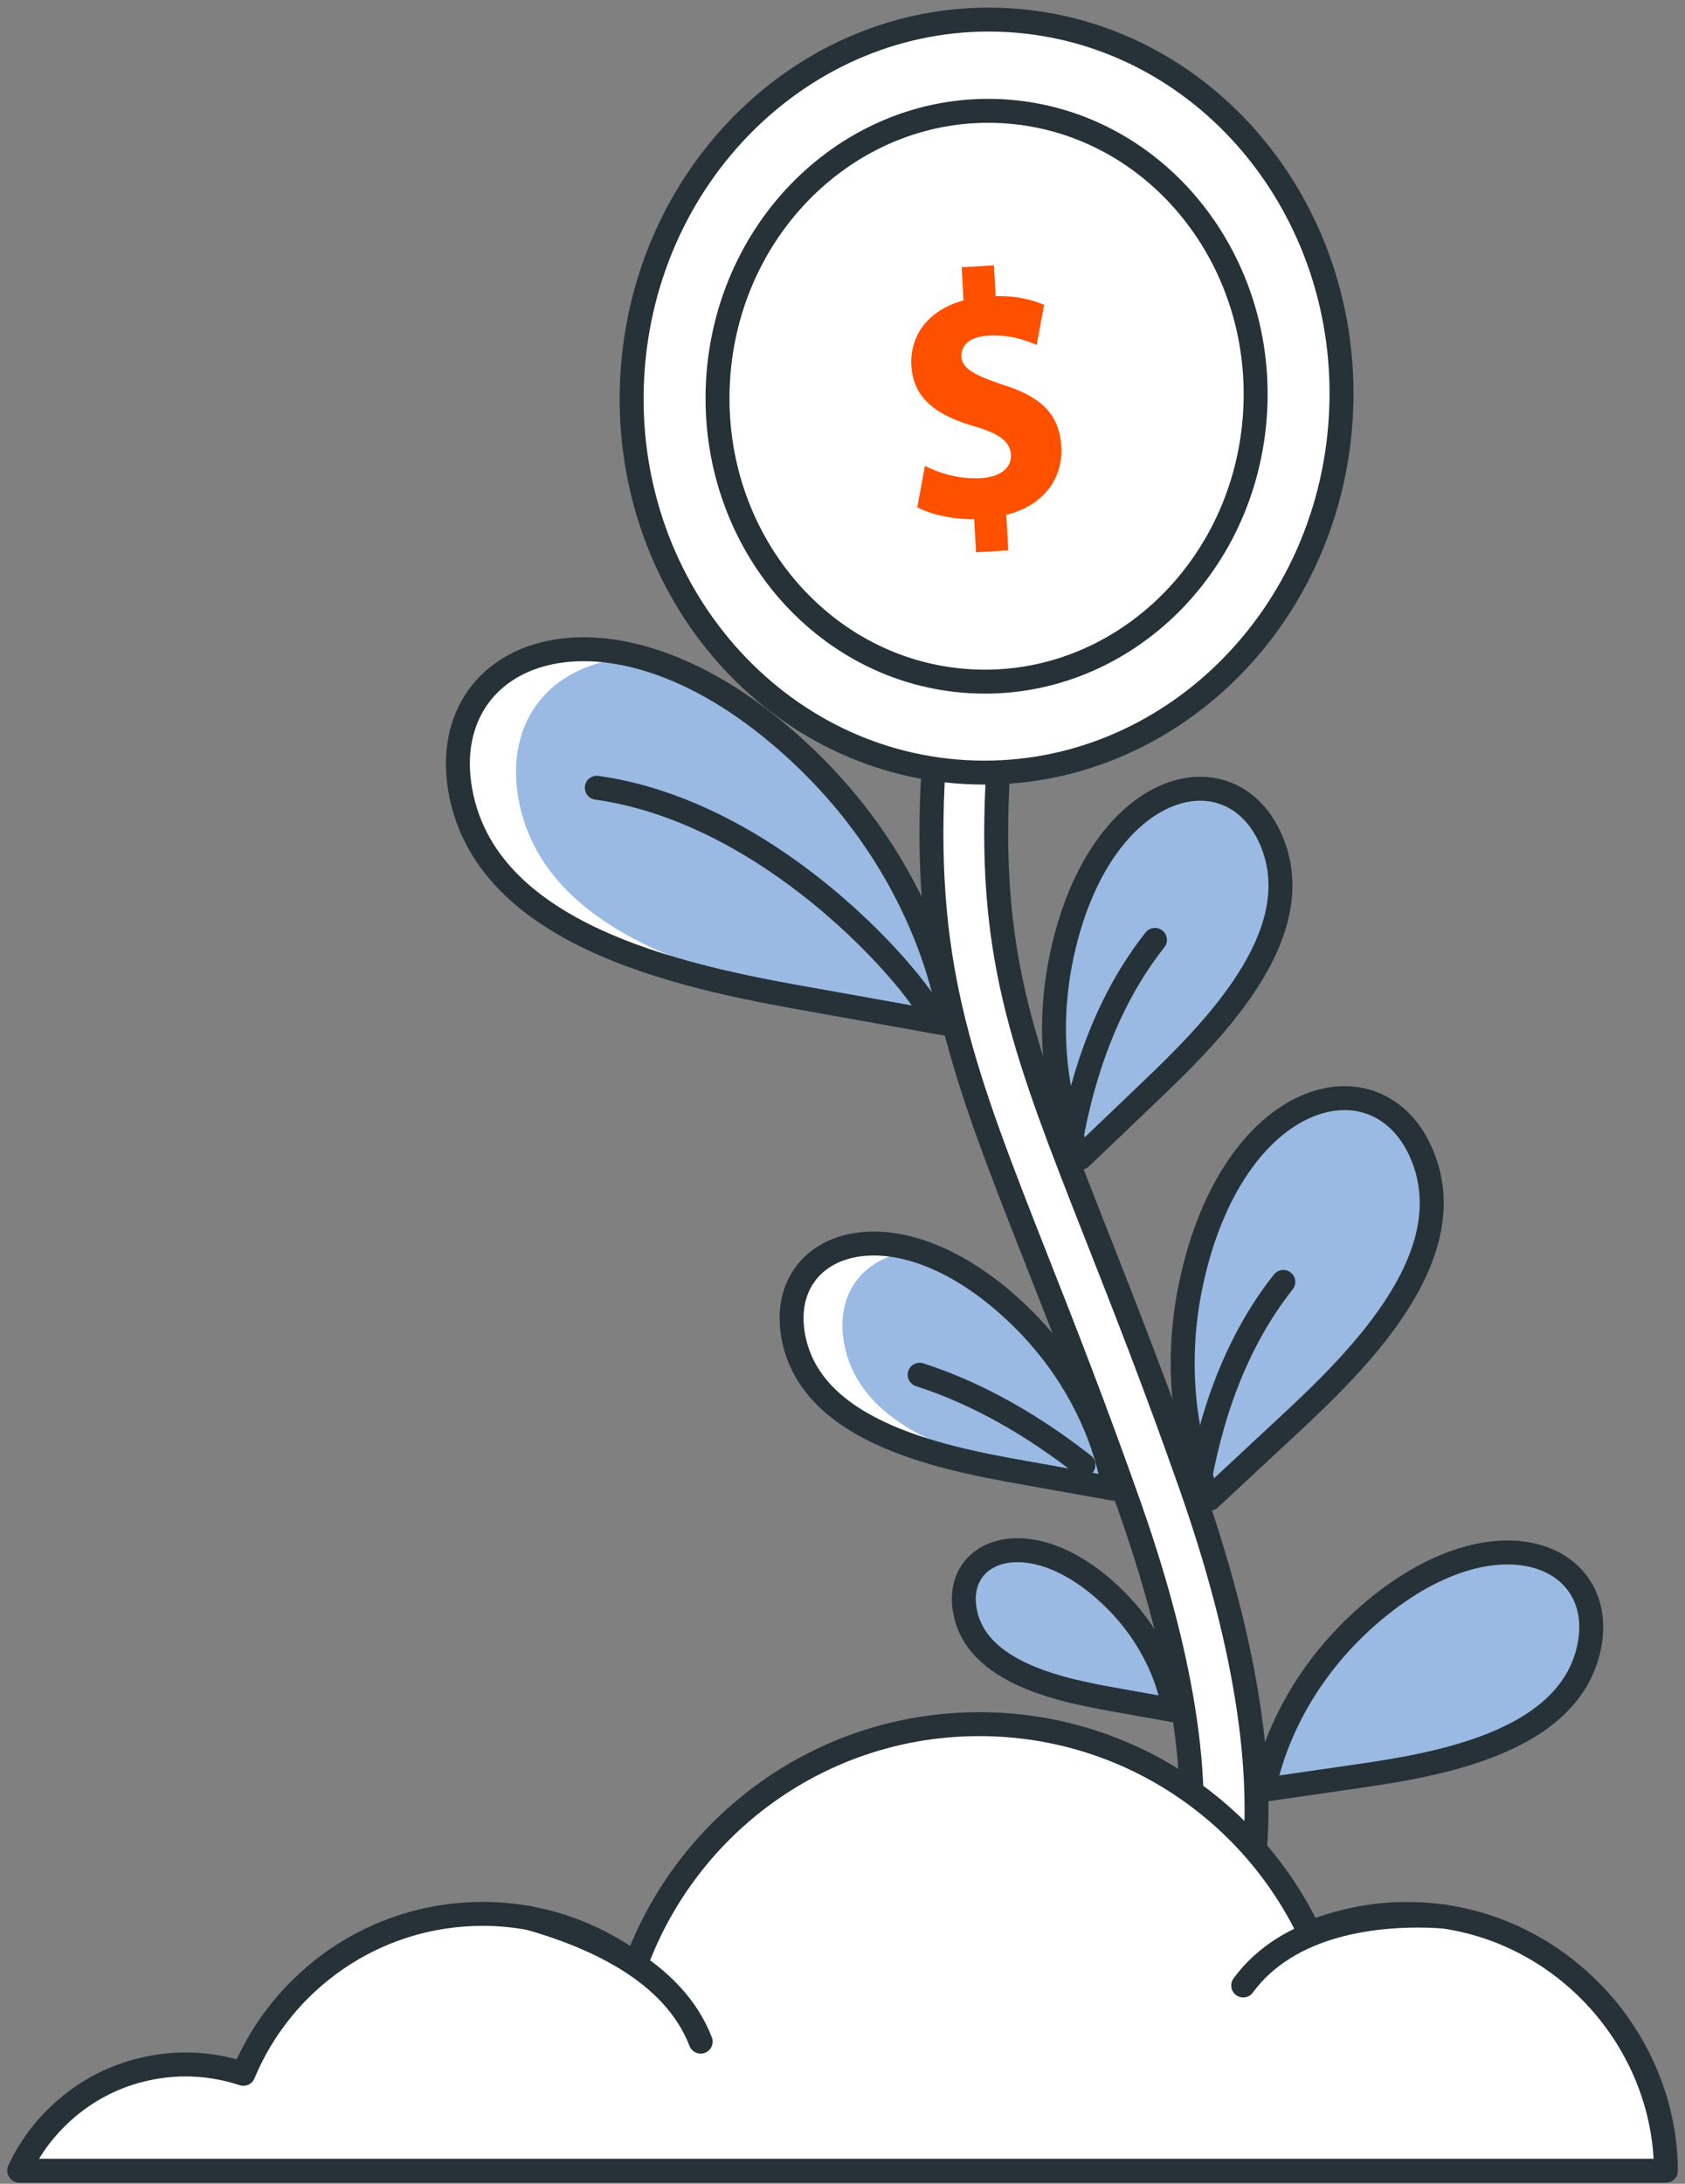 <svg xmlns="http://www.w3.org/2000/svg" width="176" height="228" viewBox="0 0 176 228" fill="none"><rect x="0" y="0" width="176" height="228" fill="#808080" stroke="none"/><path d="M123.002 208.951C124.006 209.088 125.079 208.772 125.863 208.001C127.156 206.707 138.159 194.276 124.391 155.111C120.719 144.649 117.473 136.43 114.626 129.189C107.09 110.04 103.307 100.432 104.174 82.026C104.27 80.154 102.812 78.571 100.956 78.488C99.085 78.406 97.504 79.837 97.421 81.709C96.472 101.56 100.694 112.257 108.327 131.667C111.161 138.853 114.365 147.016 118.01 157.355C130.402 192.624 121.201 203.086 121.104 203.183C119.784 204.504 119.77 206.638 121.091 207.973C121.627 208.524 122.315 208.841 123.016 208.937L123.002 208.951Z" fill="white" stroke="#263238" stroke-width="2.5" stroke-linecap="round" stroke-linejoin="round"></path><path d="M100.822 80.61C80.384 79.448 64.813 60.932 66.043 39.253C67.273 17.574 84.838 0.942 105.276 2.103C125.713 3.265 141.284 21.781 140.055 43.46C138.825 65.139 121.26 81.771 100.822 80.61Z" fill="white" stroke="#263238" stroke-width="2.5" stroke-linecap="round" stroke-linejoin="round"></path><path d="M101.361 71.126C85.867 70.246 74.063 56.21 74.996 39.776C75.928 23.342 89.244 10.734 104.737 11.614C120.23 12.495 132.034 26.531 131.102 42.965C130.169 59.398 116.854 72.007 101.361 71.126Z" fill="white" stroke="#263238" stroke-width="2.5" stroke-linecap="round" stroke-linejoin="round"></path><path d="M101.946 57.673L101.753 54.205C99.443 54.232 97.174 53.695 95.812 52.965L96.61 48.643C98.109 49.4 100.172 50.047 102.414 49.923C104.38 49.813 105.673 48.932 105.591 47.473C105.508 46.082 104.367 45.27 101.767 44.513C98.013 43.412 95.399 41.732 95.193 38.194C95.014 34.987 96.995 32.344 100.639 31.366L100.447 27.897L103.816 27.704L103.995 30.912C106.306 30.884 107.887 31.311 109.057 31.834L108.286 36.005C107.365 35.661 105.742 34.904 103.266 35.042C101.025 35.166 100.364 36.226 100.419 37.258C100.488 38.456 101.74 39.158 104.724 40.163C108.905 41.457 110.666 43.37 110.858 46.661C111.037 49.909 109.029 52.8 105.109 53.75L105.316 57.467L101.946 57.66V57.673Z" fill="#FF5000"></path><path d="M132.025 186.87C132.025 186.87 133.304 177.412 142.298 169.208C155.832 156.873 168.485 162.269 165.858 172.511C163.217 182.74 147.965 184.557 139.988 185.713L132.011 186.87H132.025Z" fill="#9ABAE3" stroke="#263238" stroke-width="2.5" stroke-linecap="round" stroke-linejoin="round"></path><path d="M116.291 155.428C116.291 155.428 115.314 145.943 106.595 137.449C93.474 124.674 80.642 129.671 82.952 139.982C85.249 150.293 100.447 152.592 108.369 154.01L116.291 155.428Z" fill="#9ABAE3"></path><path d="M95.894 130.593C90.379 130.896 86.982 134.985 88.261 140.711C90.558 151.022 105.756 153.321 113.678 154.739C114.654 154.918 115.52 155.07 116.263 155.207C116.277 155.331 116.291 155.414 116.291 155.414L108.369 153.996C100.447 152.578 85.249 150.279 82.952 139.968C81.302 132.562 87.45 127.895 95.908 130.593H95.894Z" fill="white"></path><path d="M116.291 155.428C116.291 155.428 115.314 145.943 106.595 137.449C93.474 124.674 80.642 129.671 82.952 139.982C85.249 150.293 100.447 152.592 108.369 154.01L116.291 155.428Z" stroke="#263238" stroke-width="2.5" stroke-linecap="round" stroke-linejoin="round"></path><path d="M99.264 106.957C99.264 106.957 97.778 92.433 84.424 79.438C64.33 59.89 44.718 67.53 48.239 83.32C51.76 99.11 75.003 102.634 87.147 104.795L99.278 106.97L99.264 106.957Z" fill="#9ABAE3"></path><path d="M66.957 68.645C57.949 68.686 52.282 75.06 54.304 84.16C57.825 99.95 81.068 103.474 93.212 105.635C95.702 106.076 97.668 106.434 99.236 106.709C99.25 106.86 99.264 106.943 99.264 106.943L87.133 104.768C75.003 102.593 51.746 99.082 48.225 83.293C45.763 72.279 54.579 65.245 66.957 68.632V68.645Z" fill="white"></path><path d="M99.264 106.957C99.264 106.957 97.778 92.433 84.424 79.438C64.33 59.89 44.718 67.53 48.239 83.32C51.76 99.11 75.003 102.634 87.147 104.795L99.278 106.97L99.264 106.957Z" stroke="#263238" stroke-width="2.5" stroke-linecap="round" stroke-linejoin="round"></path><path d="M122.617 178.569C122.617 178.569 121.985 172.374 116.291 166.826C107.722 158.484 99.347 161.746 100.846 168.478C102.345 175.21 112.261 176.71 117.446 177.646L122.617 178.569Z" fill="#9ABAE3" stroke="#263238" stroke-width="2.5" stroke-linecap="round" stroke-linejoin="round"></path><path d="M126.358 156.474C126.358 156.474 121.448 146.796 124.57 133.291C129.26 112.972 144.595 109.834 148.749 121.122C152.902 132.41 139.781 143.974 133.07 150.224L126.358 156.474Z" fill="#9ABAE3" stroke="#263238" stroke-width="2.5" stroke-linecap="round" stroke-linejoin="round"></path><path d="M112.866 120.888C112.866 120.888 108.245 112.078 110.927 99.647C114.984 80.952 129.013 77.882 132.96 88.179C136.907 98.477 125.024 109.256 118.945 115.079L112.866 120.888Z" fill="#9ABAE3" stroke="#263238" stroke-width="2.5" stroke-linecap="round" stroke-linejoin="round"></path><path d="M97.325 106.612C99.25 106.957 83.145 85.165 62.336 82.246" stroke="#263238" stroke-width="2.5" stroke-linecap="round" stroke-linejoin="round"></path><path d="M113.169 152.95C108.025 148.93 102.29 145.543 96.059 143.534" stroke="#263238" stroke-width="2.5" stroke-linecap="round" stroke-linejoin="round"></path><path d="M111.821 119.277C113.155 111.72 115.837 104.203 120.637 98.133" stroke="#263238" stroke-width="2.5" stroke-linecap="round" stroke-linejoin="round"></path><path d="M125.052 156.02C126.317 148.104 129.013 140.188 134.046 133.842" stroke="#263238" stroke-width="2.5" stroke-linecap="round" stroke-linejoin="round"></path><path d="M2 226.613C4.352 221.602 8.849 217.706 14.296 216.233C18.243 215.159 22.025 215.407 25.422 216.522C29.493 206.721 39.148 199.824 50.412 199.824C56.408 199.824 61.924 201.792 66.407 205.096C71.771 190.463 85.813 180.014 102.29 180.014C117.515 180.014 130.649 188.921 136.797 201.82C140.676 200.251 144.98 199.521 149.519 199.948C162.887 201.214 173.519 212.502 174 225.938C174 226.172 173.986 226.406 174 226.64H2.028L2 226.613Z" fill="white" stroke="#263238" stroke-width="2.5" stroke-linecap="round" stroke-linejoin="round"></path><path d="M73.188 213.163C70.327 205.784 61.937 202.15 55.157 200.223" stroke="#263238" stroke-width="2.5" stroke-linecap="round" stroke-linejoin="round"></path><path d="M129.852 207.299C134.528 200.925 143.55 199.604 150.88 200.099" stroke="#263238" stroke-width="2.5" stroke-linecap="round" stroke-linejoin="round"></path></svg>